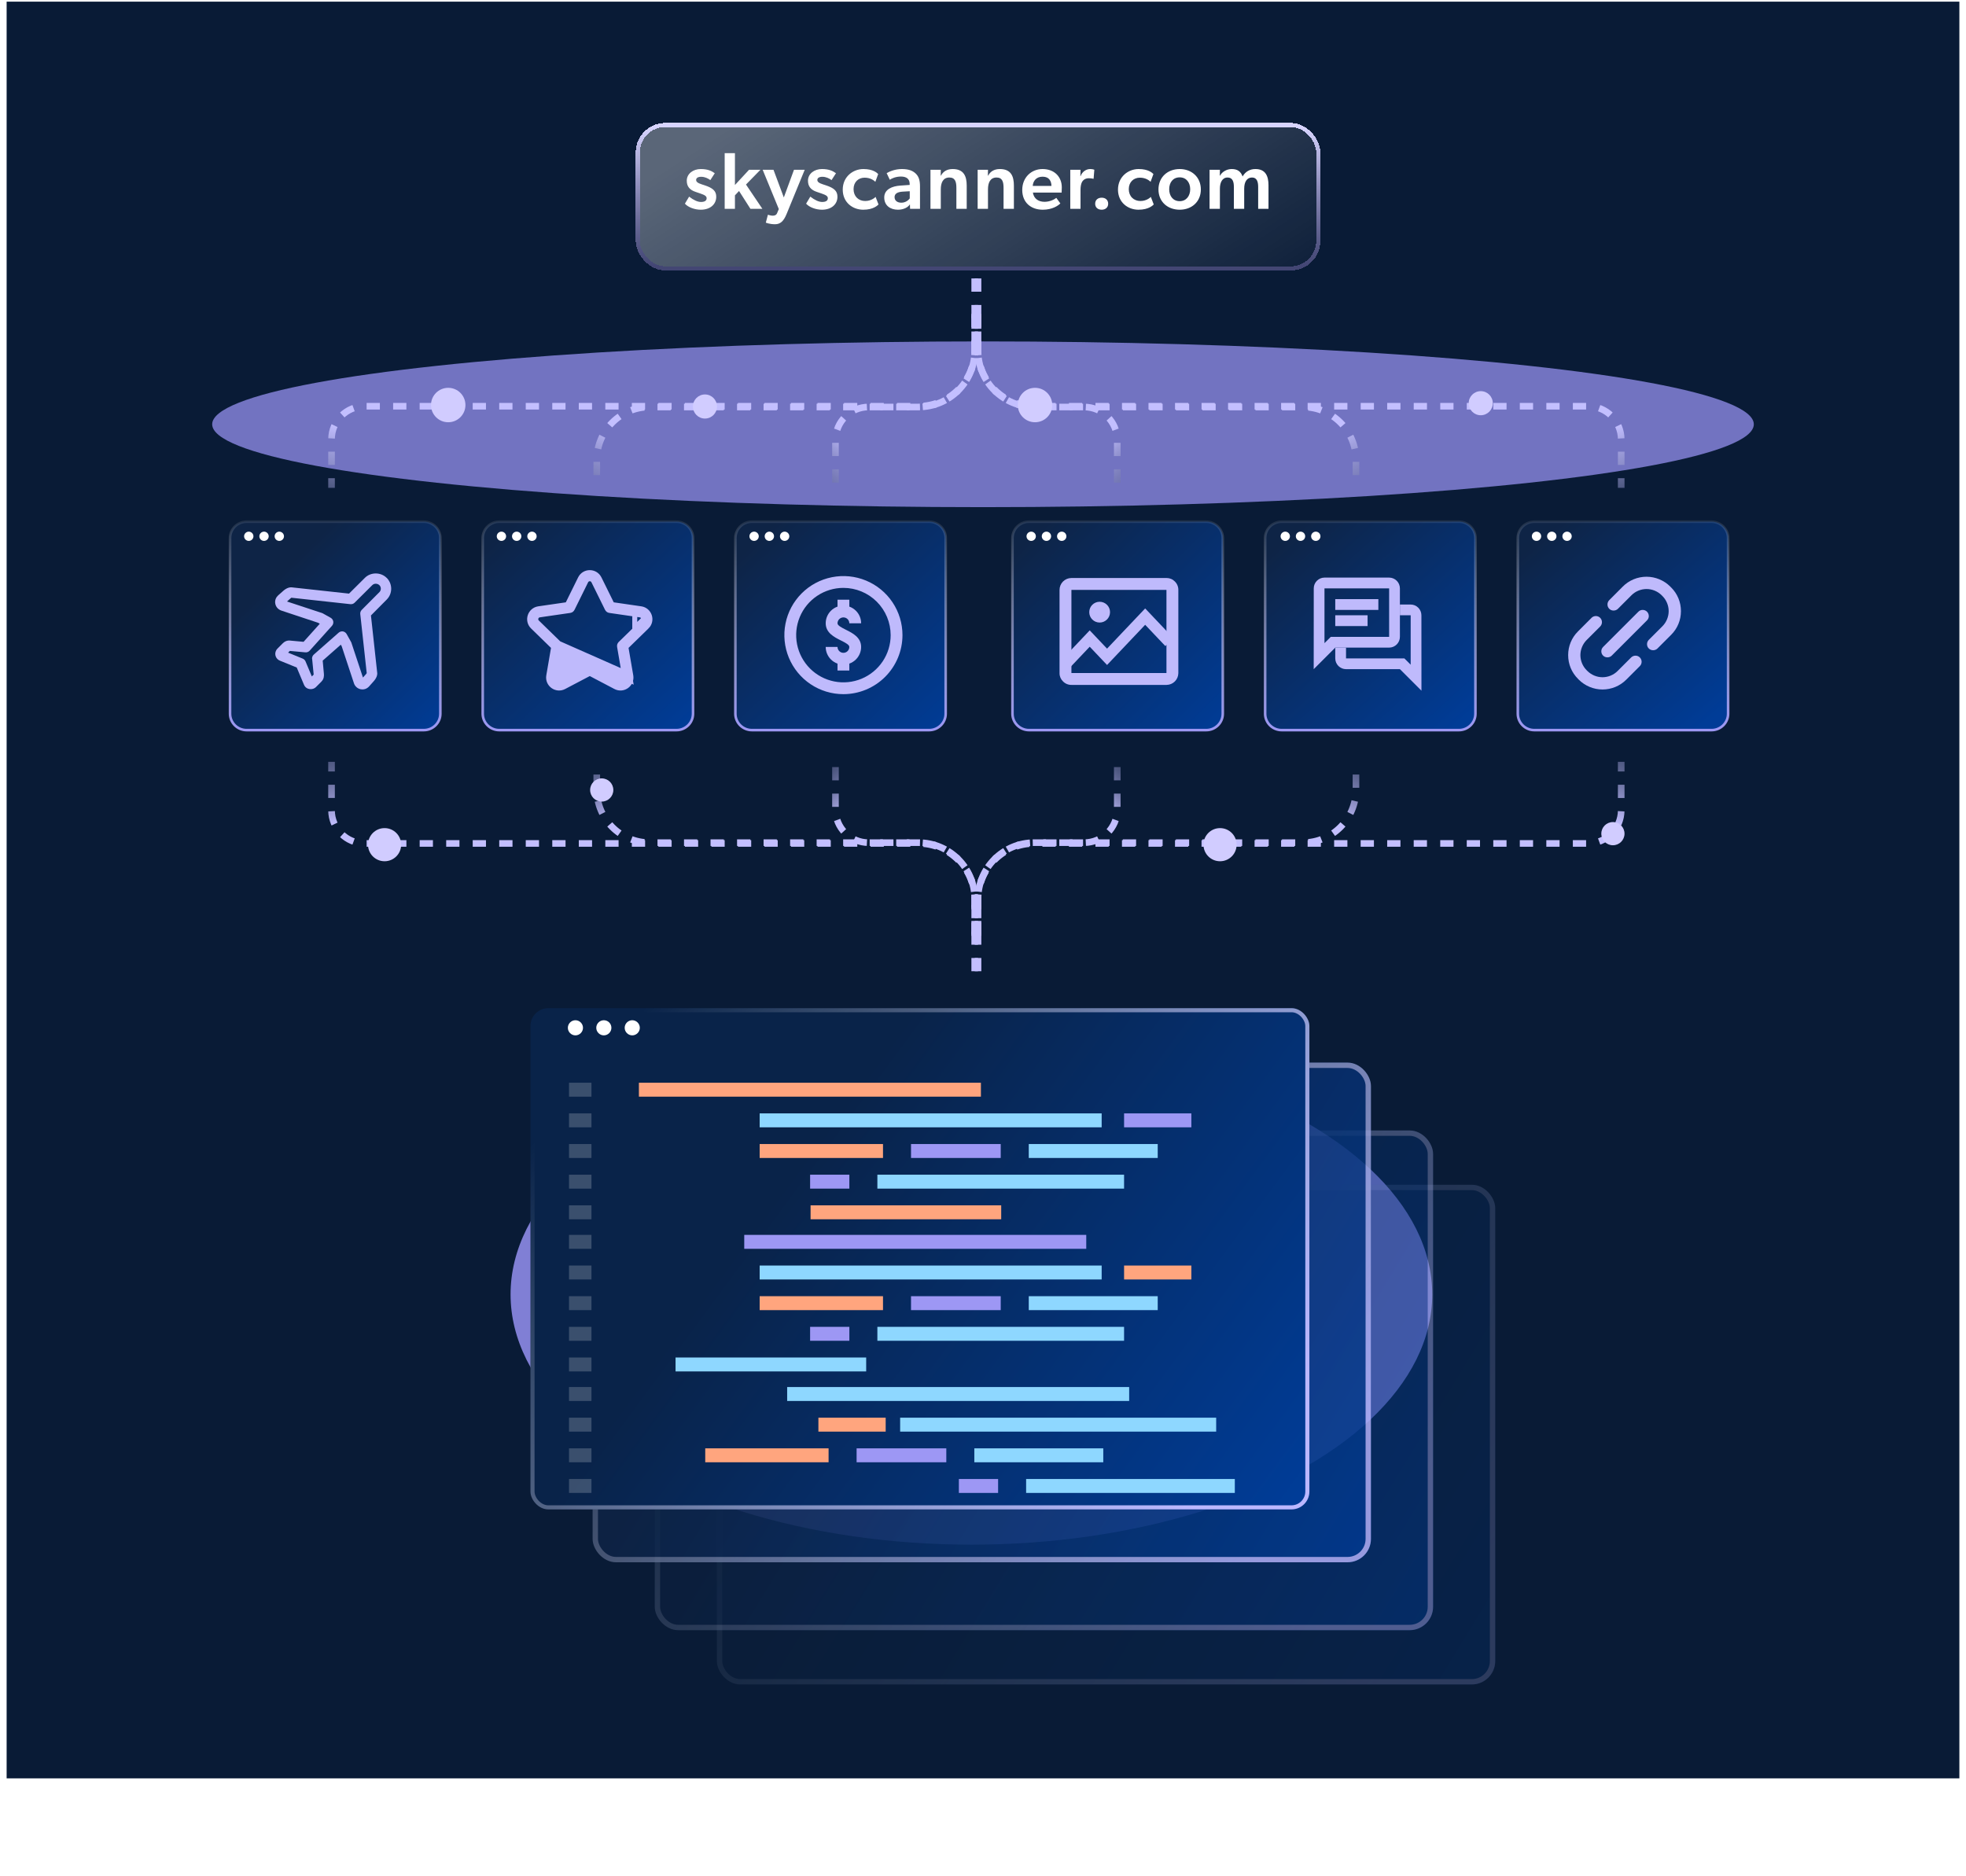 <svg width="593" height="566" viewBox="0 0 593 566" fill="none" xmlns="http://www.w3.org/2000/svg">
<rect x="2" y="0.5" width="589" height="536" fill="#091B36"/>
<g style="mix-blend-mode:screen" opacity="0.7" filter="url(#filter0_f_6804_22531)">
<ellipse cx="296.5" cy="128" rx="232.5" ry="25" fill="#9E98FC"/>
</g>
<path d="M74.381 157.389H127.831C130.591 157.389 132.823 159.606 132.823 162.334V215.319C132.823 218.048 130.591 220.265 127.831 220.265H74.381C71.621 220.265 69.389 218.048 69.389 215.319V162.334C69.389 159.606 71.621 157.389 74.381 157.389Z" fill="url(#paint0_linear_6804_22531)" stroke="url(#paint1_linear_6804_22531)" stroke-width="0.778"/>
<path d="M76.444 161.787C76.444 162.553 75.807 163.185 75.035 163.185C74.262 163.185 73.625 162.553 73.625 161.787C73.625 161.022 74.262 160.39 75.035 160.39C75.807 160.39 76.444 161.022 76.444 161.787Z" fill="white"/>
<path d="M81.046 161.787C81.046 162.553 80.409 163.185 79.636 163.185C78.864 163.185 78.227 162.553 78.227 161.787C78.227 161.022 78.864 160.39 79.636 160.39C80.428 160.39 81.046 161.022 81.046 161.787Z" fill="white"/>
<path d="M85.655 161.787C85.655 162.553 85.018 163.185 84.246 163.185C83.473 163.185 82.836 162.553 82.836 161.787C82.836 161.022 83.473 160.39 84.246 160.39C85.018 160.39 85.655 161.022 85.655 161.787Z" fill="white"/>
<g clip-path="url(#clip0_6804_22531)">
<path d="M116.655 174.355L116.598 174.31C115.768 173.478 114.573 173 113.333 173C112.092 173 110.909 173.478 110.078 174.31L105.277 179.082L88.3 177.226C87.356 177.055 86.377 177.408 85.387 178.296L83.897 179.617C83.589 179.891 83.339 180.244 83.18 180.631L83.123 180.779C82.975 181.235 82.941 181.702 83.043 182.169C83.134 182.636 83.35 183.057 83.669 183.421C83.988 183.774 84.397 184.048 84.909 184.219L95.935 187.875L96.458 188.171L91.566 193.626L87.708 193.273C87.185 193.182 86.673 193.239 86.172 193.456C85.842 193.604 85.569 193.797 85.296 194.071L83.669 195.699C83.453 195.916 83.305 196.155 83.191 196.44C82.736 197.556 83.282 198.843 84.397 199.298L89.506 201.383L91.68 206.554C91.805 206.861 91.964 207.112 92.169 207.305C92.965 208.103 94.478 208.103 95.275 207.305L96.948 205.631C97.175 205.392 97.46 205.05 97.608 204.503L97.63 204.39C97.733 203.957 97.721 203.592 97.699 203.308L97.335 199.298L102.796 194.492L103.069 194.97L106.767 206.155C106.915 206.599 107.188 207.009 107.541 207.317C107.894 207.624 108.326 207.841 108.77 207.932C108.929 207.966 109.111 207.989 109.316 207.989C109.623 207.989 109.919 207.943 110.169 207.852C110.602 207.704 110.989 207.453 111.33 207.077L112.673 205.574C113.537 204.617 113.924 203.615 113.754 202.784L111.888 185.677L116.655 180.87C118.441 179.082 118.441 176.155 116.655 174.344V174.355ZM94.149 198.774L94.615 203.513L94.058 204.071L92.157 199.538C91.998 199.162 91.691 198.854 91.315 198.695L86.9 196.895L87.412 196.371L92.1 196.804C92.59 196.861 93.079 196.656 93.409 196.292L100.145 188.786C100.464 188.421 100.589 187.954 100.52 187.487C100.441 187.009 100.156 186.61 99.735 186.371L97.357 185.039C97.289 185.005 97.221 184.97 97.153 184.948L86.57 181.462L87.515 180.62C87.777 180.392 87.89 180.335 87.879 180.323L105.698 182.271C106.164 182.317 106.631 182.157 106.961 181.827L112.297 176.519C112.855 175.961 113.833 175.961 114.436 176.542C114.994 177.1 115.017 178.011 114.482 178.592L109.111 183.991C108.77 184.333 108.611 184.811 108.667 185.267L110.613 203.068C110.579 203.137 110.488 203.285 110.272 203.524L109.475 204.401L105.982 193.866C105.937 193.752 105.891 193.649 105.857 193.604L104.548 191.269C104.309 190.859 103.9 190.574 103.456 190.494L103.194 190.472C102.819 190.472 102.443 190.62 102.159 190.859L94.661 197.465C94.285 197.795 94.08 198.285 94.126 198.786L94.149 198.774Z" fill="#BFBAFC"/>
</g>
<path d="M150.592 157.389H204.042C206.802 157.389 209.034 159.606 209.034 162.334V215.319C209.034 218.048 206.802 220.265 204.042 220.265H150.592C147.832 220.265 145.6 218.048 145.6 215.319V162.334C145.6 159.606 147.832 157.389 150.592 157.389Z" fill="url(#paint2_linear_6804_22531)" stroke="url(#paint3_linear_6804_22531)" stroke-width="0.778"/>
<path d="M152.655 161.787C152.655 162.553 152.018 163.185 151.245 163.185C150.473 163.185 149.836 162.553 149.836 161.787C149.836 161.022 150.473 160.39 151.245 160.39C152.018 160.39 152.655 161.022 152.655 161.787Z" fill="white"/>
<path d="M157.257 161.787C157.257 162.553 156.619 163.185 155.847 163.185C155.075 163.185 154.438 162.553 154.438 161.787C154.438 161.022 155.075 160.39 155.847 160.39C156.639 160.39 157.257 161.022 157.257 161.787Z" fill="white"/>
<path d="M161.866 161.787C161.866 162.553 161.229 163.185 160.456 163.185C159.684 163.185 159.047 162.553 159.047 161.787C159.047 161.022 159.684 160.39 160.456 160.39C161.229 160.39 161.866 161.022 161.866 161.787Z" fill="white"/>
<path d="M189.179 204.051L189.179 204.051C189.468 205.737 187.703 207.016 186.191 206.222L186.191 206.222L177.977 201.903C177.977 201.903 177.977 201.903 177.977 201.903C177.925 201.876 177.863 201.876 177.811 201.903C177.811 201.903 177.811 201.903 177.811 201.903L169.597 206.222L169.597 206.222C168.084 207.017 166.32 205.736 166.609 204.051L166.609 204.051L168.178 194.904C168.188 194.847 168.168 194.788 168.127 194.747L189.179 204.051ZM189.179 204.051L187.61 194.904C187.61 194.904 187.61 194.904 187.61 194.904C187.6 194.846 187.619 194.788 187.661 194.747C187.661 194.747 187.661 194.747 187.661 194.747L194.307 188.269C194.307 188.269 194.307 188.269 194.307 188.269C195.531 187.076 194.857 185.003 193.166 184.757L193.166 184.756L183.982 183.422L183.982 183.422C183.924 183.414 183.874 183.377 183.848 183.325L179.741 175.003C179.741 175.003 179.741 175.003 179.741 175.003C178.984 173.469 176.803 173.471 176.047 175.003L176.047 175.003L171.94 183.325C171.94 183.325 171.94 183.325 171.94 183.325C171.914 183.377 171.864 183.413 171.806 183.422C171.806 183.422 171.806 183.422 171.806 183.422L162.622 184.756L162.622 184.757C160.932 185.003 160.256 187.075 161.481 188.269C161.481 188.269 161.481 188.269 161.481 188.269L168.126 194.747L189.179 204.051ZM183.777 182.376L184.126 183.083L184.906 183.197L193.217 184.404C195.196 184.692 195.988 187.127 194.556 188.524C194.556 188.524 194.556 188.524 194.555 188.524L188.542 194.386L187.977 194.936L188.11 195.714L189.53 203.991C189.868 205.96 187.793 207.466 186.026 206.537C186.026 206.537 186.026 206.537 186.026 206.537L178.592 202.629L177.894 202.262L177.196 202.629L169.763 206.537C169.763 206.537 169.763 206.537 169.763 206.537C167.992 207.467 165.92 205.962 166.258 203.991C166.258 203.991 166.258 203.991 166.258 203.991L167.678 195.714L167.811 194.936L167.247 194.386L161.233 188.524C161.233 188.524 161.233 188.524 161.233 188.524C159.8 187.128 160.592 184.692 162.571 184.404L162.571 184.404L170.882 183.197L171.662 183.083L172.011 182.376L175.728 174.845L175.728 174.845C176.613 173.052 179.175 173.051 180.06 174.845L180.06 174.845L183.777 182.376ZM177.05 176.33L177.05 176.33L177.05 176.33ZM192.212 186.122C192.212 186.121 192.213 186.121 192.213 186.121L192.213 186.121L192.212 186.122Z" fill="#BFBAFC" stroke="#BFBAFC" stroke-width="3"/>
<path d="M226.803 157.389H280.253C283.013 157.389 285.245 159.606 285.245 162.334V215.319C285.245 218.048 283.013 220.265 280.253 220.265H226.803C224.043 220.265 221.811 218.048 221.811 215.319V162.334C221.811 159.606 224.043 157.389 226.803 157.389Z" fill="url(#paint4_linear_6804_22531)" stroke="url(#paint5_linear_6804_22531)" stroke-width="0.778"/>
<path d="M254.398 209.417C250.875 209.417 247.432 208.372 244.502 206.415C241.573 204.457 239.29 201.675 237.942 198.421C236.594 195.166 236.241 191.584 236.928 188.129C237.616 184.674 239.312 181.5 241.803 179.009C244.294 176.518 247.468 174.821 250.923 174.134C254.379 173.446 257.96 173.799 261.215 175.147C264.47 176.496 267.252 178.779 269.209 181.708C271.166 184.637 272.211 188.081 272.211 191.604C272.206 196.327 270.327 200.854 266.988 204.193C263.648 207.533 259.121 209.411 254.398 209.417ZM254.398 177.354C251.58 177.354 248.825 178.19 246.482 179.756C244.138 181.321 242.312 183.547 241.233 186.151C240.155 188.755 239.872 191.62 240.422 194.384C240.972 197.148 242.329 199.687 244.322 201.68C246.315 203.673 248.854 205.03 251.618 205.58C254.383 206.13 257.248 205.848 259.852 204.769C262.456 203.691 264.681 201.864 266.247 199.521C267.813 197.177 268.648 194.422 268.648 191.604C268.644 187.826 267.141 184.204 264.47 181.533C261.798 178.861 258.176 177.358 254.398 177.354Z" fill="#BFBAFC"/>
<path fill-rule="evenodd" clip-rule="evenodd" d="M256.18 180.917H252.617V183.003C251.873 183.267 251.189 183.694 250.62 184.263C249.618 185.265 249.055 186.624 249.055 188.042C249.055 190.922 251.682 192.237 253.6 193.197L253.602 193.198C255.111 193.952 256.18 194.536 256.18 195.167C256.18 195.639 255.992 196.092 255.658 196.426C255.324 196.76 254.871 196.948 254.398 196.948C253.926 196.948 253.473 196.76 253.139 196.426C252.805 196.092 252.617 195.639 252.617 195.167H249.055C249.056 196.583 249.62 197.941 250.622 198.943C251.19 199.512 251.874 199.939 252.617 200.203V202.292H256.18V200.203C256.923 199.939 257.607 199.512 258.175 198.943C259.177 197.941 259.741 196.583 259.742 195.167C259.742 192.286 257.115 190.971 255.197 190.011L255.195 190.01C253.686 189.256 252.617 188.672 252.617 188.042C252.617 187.569 252.805 187.116 253.139 186.782C253.473 186.448 253.926 186.26 254.398 186.26C254.871 186.26 255.324 186.448 255.658 186.782C255.992 187.116 256.18 187.569 256.18 188.042H259.742C259.742 186.624 259.179 185.265 258.177 184.263C257.608 183.694 256.924 183.267 256.18 183.003V180.917Z" fill="#BFBAFC"/>
<path d="M228.866 161.787C228.866 162.553 228.229 163.185 227.456 163.185C226.684 163.185 226.047 162.553 226.047 161.787C226.047 161.022 226.684 160.39 227.456 160.39C228.229 160.39 228.866 161.022 228.866 161.787Z" fill="white"/>
<path d="M233.468 161.787C233.468 162.553 232.83 163.185 232.058 163.185C231.286 163.185 230.648 162.553 230.648 161.787C230.648 161.022 231.286 160.39 232.058 160.39C232.85 160.39 233.468 161.022 233.468 161.787Z" fill="white"/>
<path d="M238.077 161.787C238.077 162.553 237.44 163.185 236.667 163.185C235.895 163.185 235.258 162.553 235.258 161.787C235.258 161.022 235.895 160.39 236.667 160.39C237.44 160.39 238.077 161.022 238.077 161.787Z" fill="white"/>
<path d="M310.381 157.389H363.831C366.591 157.389 368.823 159.606 368.823 162.334V215.319C368.823 218.048 366.591 220.265 363.831 220.265H310.381C307.621 220.265 305.389 218.048 305.389 215.319V162.334C305.389 159.606 307.621 157.389 310.381 157.389Z" fill="url(#paint6_linear_6804_22531)" stroke="url(#paint7_linear_6804_22531)" stroke-width="0.778"/>
<path d="M312.444 161.787C312.444 162.553 311.807 163.185 311.035 163.185C310.262 163.185 309.625 162.553 309.625 161.787C309.625 161.022 310.262 160.39 311.035 160.39C311.807 160.39 312.444 161.022 312.444 161.787Z" fill="white"/>
<path d="M317.046 161.787C317.046 162.553 316.408 163.185 315.636 163.185C314.864 163.185 314.227 162.553 314.227 161.787C314.227 161.022 314.864 160.39 315.636 160.39C316.428 160.39 317.046 161.022 317.046 161.787Z" fill="white"/>
<path d="M321.655 161.787C321.655 162.553 321.018 163.185 320.246 163.185C319.473 163.185 318.836 162.553 318.836 161.787C318.836 161.022 319.473 160.39 320.246 160.39C321.018 160.39 321.655 161.022 321.655 161.787Z" fill="white"/>
<path d="M351.89 174.375C352.353 174.372 352.812 174.464 353.238 174.645C353.664 174.826 354.049 175.092 354.37 175.427C354.71 175.76 354.979 176.159 355.159 176.6C355.34 177.041 355.428 177.514 355.419 177.991V203.094C355.406 204.026 355.03 204.916 354.371 205.575C353.712 206.235 352.822 206.611 351.89 206.625H323.2C322.723 206.635 322.25 206.546 321.809 206.365C321.368 206.184 320.969 205.915 320.636 205.573C320.301 205.254 320.035 204.869 319.854 204.442C319.673 204.016 319.582 203.557 319.586 203.094V177.993C319.582 177.523 319.67 177.056 319.846 176.62C320.023 176.183 320.283 175.786 320.613 175.45C320.943 175.114 321.335 174.847 321.768 174.663C322.201 174.479 322.667 174.382 323.137 174.378H351.893L351.89 174.375ZM351.836 203.042V177.958H323.169V203.042H351.836Z" fill="#BFBAFC"/>
<path d="M321.375 200.354L328.691 192.636L333.917 198.149L345.413 186.021L352.729 193.738" stroke="#BFBAFC" stroke-width="3.395"/>
<circle cx="331.682" cy="184.677" r="3.135" fill="#BFBAFC"/>
<path d="M386.592 157.389H440.042C442.802 157.389 445.034 159.606 445.034 162.334V215.319C445.034 218.048 442.802 220.265 440.042 220.265H386.592C383.832 220.265 381.6 218.048 381.6 215.319V162.334C381.6 159.606 383.832 157.389 386.592 157.389Z" fill="url(#paint8_linear_6804_22531)" stroke="url(#paint9_linear_6804_22531)" stroke-width="0.778"/>
<path d="M419 174.25H399.5C398.641 174.254 397.818 174.599 397.212 175.208C396.606 175.817 396.266 176.641 396.266 177.5L396.25 201.875L402.75 195.375H419C419.861 195.372 420.686 195.029 421.295 194.42C421.904 193.811 422.247 192.986 422.25 192.125V177.5C422.247 176.639 421.904 175.814 421.295 175.205C420.686 174.596 419.861 174.253 419 174.25ZM419 192.125H401.401L400.442 193.084L399.5 194.026V177.5H419V192.125ZM402.75 180.75H415.75V184H402.75V180.75ZM402.75 185.625H412.5V188.875H402.75V185.625Z" fill="#BFBAFC"/>
<path d="M428.734 185.625C428.734 184.766 428.394 183.942 427.788 183.333C427.182 182.724 426.359 182.379 425.5 182.375H422.25V185.625H425.5V200.525L424.557 199.583L423.599 198.624H406V195.374H402.75V198.624C402.753 199.485 403.096 200.31 403.705 200.919C404.314 201.528 405.139 201.872 406 201.874H422.25L428.75 208.374L428.734 185.625Z" fill="#BFBAFC"/>
<path d="M389.077 161.788C389.077 162.554 388.44 163.185 387.667 163.185C386.895 163.185 386.258 162.554 386.258 161.788C386.258 161.022 386.895 160.391 387.667 160.391C388.44 160.391 389.077 161.022 389.077 161.788Z" fill="white"/>
<path d="M393.679 161.787C393.679 162.553 393.041 163.185 392.269 163.185C391.497 163.185 390.859 162.553 390.859 161.787C390.859 161.022 391.497 160.39 392.269 160.39C393.061 160.39 393.679 161.022 393.679 161.787Z" fill="white"/>
<path d="M398.288 161.787C398.288 162.553 397.651 163.185 396.878 163.185C396.106 163.185 395.469 162.553 395.469 161.787C395.469 161.022 396.106 160.39 396.878 160.39C397.651 160.39 398.288 161.022 398.288 161.787Z" fill="white"/>
<path d="M462.803 157.389H516.253C519.013 157.389 521.245 159.606 521.245 162.334V215.319C521.245 218.048 519.013 220.265 516.253 220.265H462.803C460.043 220.265 457.811 218.048 457.811 215.319V162.334C457.811 159.606 460.043 157.389 462.803 157.389Z" fill="url(#paint10_linear_6804_22531)" stroke="url(#paint11_linear_6804_22531)" stroke-width="0.778"/>
<g clip-path="url(#clip1_6804_22531)">
<path d="M480.05 186.39L475.97 190.48C474.05 192.39 473 194.93 473 197.64C473 200.35 474.05 202.89 475.97 204.8C476.05 204.88 476.12 204.95 476.19 205.03C478.08 206.93 480.69 208.01 483.36 208.01C486.03 208.01 488.62 206.96 490.53 205.04L494.62 200.95C495.34 200.23 495.34 199.06 494.62 198.34C493.9 197.62 492.73 197.63 492 198.34L487.91 202.43C486.72 203.63 485.06 204.31 483.36 204.31C481.66 204.31 480.01 203.62 478.81 202.43L478.57 202.19C477.37 200.99 476.69 199.33 476.69 197.64C476.69 195.95 477.38 194.29 478.57 193.09L482.66 189C483.37 188.28 483.37 187.11 482.66 186.39C481.94 185.67 480.77 185.67 480.04 186.39H480.05Z" fill="#BFBAFC"/>
<path d="M497.32 185.84C497.32 185.35 497.13 184.88 496.78 184.54C496.43 184.19 495.97 184 495.48 184C494.99 184 494.52 184.19 494.18 184.54L483.54 195.18C483.19 195.53 483 195.99 483 196.49C483 196.99 483.19 197.45 483.54 197.79C484.23 198.49 485.45 198.49 486.15 197.79L496.79 187.14C497.14 186.79 497.33 186.33 497.33 185.83L497.32 185.84Z" fill="#BFBAFC"/>
<path d="M504.029 177.2C503.949 177.12 503.879 177.05 503.809 176.97C501.919 175.07 499.309 173.99 496.639 173.99C493.969 173.99 491.379 175.04 489.479 176.96L485.399 181.05C485.049 181.4 484.859 181.86 484.859 182.36C484.859 182.86 485.049 183.32 485.399 183.67C486.089 184.37 487.309 184.37 488.009 183.67L492.099 179.58C493.289 178.38 494.949 177.7 496.649 177.7C498.349 177.7 499.999 178.39 501.199 179.58L501.439 179.82C502.639 181.02 503.319 182.68 503.319 184.37C503.319 186.06 502.629 187.72 501.439 188.92L497.329 193.03C496.979 193.38 496.789 193.84 496.789 194.34C496.789 194.84 496.979 195.3 497.329 195.64C498.029 196.34 499.239 196.34 499.939 195.64L504.049 191.53C505.969 189.62 507.019 187.08 507.019 184.37C507.019 181.66 505.969 179.12 504.049 177.21L504.029 177.2Z" fill="#BFBAFC"/>
</g>
<path d="M464.866 161.787C464.866 162.553 464.229 163.185 463.456 163.185C462.684 163.185 462.047 162.553 462.047 161.787C462.047 161.022 462.684 160.39 463.456 160.39C464.229 160.39 464.866 161.022 464.866 161.787Z" fill="white"/>
<path d="M469.468 161.787C469.468 162.553 468.83 163.185 468.058 163.185C467.286 163.185 466.648 162.553 466.648 161.787C466.648 161.022 467.286 160.39 468.058 160.39C468.85 160.39 469.468 161.022 469.468 161.787Z" fill="white"/>
<path d="M474.077 161.787C474.077 162.553 473.44 163.185 472.667 163.185C471.895 163.185 471.258 162.553 471.258 161.787C471.258 161.022 471.895 160.39 472.667 160.39C473.44 160.39 474.077 161.022 474.077 161.787Z" fill="white"/>
<g style="mix-blend-mode:screen" opacity="0.8" filter="url(#filter1_f_6804_22531)">
<ellipse cx="293" cy="390.5" rx="139" ry="75.5" fill="#9E98FC"/>
</g>
<path d="M295 282.326L295 271.448C295 262.059 302.611 254.448 312 254.448L479 254.448C484.523 254.448 489 249.971 489 244.448L489 229.826" stroke="url(#paint12_linear_6804_22531)" stroke-width="2" stroke-dasharray="4 4"/>
<path d="M295 281.826L295 271.214C295 261.825 302.611 254.214 312 254.214L393 254.214C401.837 254.214 409 247.05 409 238.214L409 229.826" stroke="url(#paint13_linear_6804_22531)" stroke-width="2" stroke-dasharray="4 4"/>
<path d="M295 293L295 271.214C295 261.825 302.611 254.214 312 254.214L327 254.214C332.523 254.214 337 249.737 337 244.214L337 229.826" stroke="url(#paint14_linear_6804_22531)" stroke-width="2" stroke-dasharray="4 4"/>
<path d="M294 94.674L294 105.552C294 114.941 286.389 122.552 277 122.552L110 122.552C104.477 122.552 100 127.029 100 132.552L100 147.174" stroke="url(#paint15_linear_6804_22531)" stroke-width="2" stroke-dasharray="4 4"/>
<path d="M294 95.174L294 105.786C294 115.175 286.389 122.786 277 122.786L196 122.786C187.163 122.786 180 129.95 180 138.786L180 147.174" stroke="url(#paint16_linear_6804_22531)" stroke-width="2" stroke-dasharray="4 4"/>
<path d="M294 84L294 105.786C294 115.175 286.389 122.786 277 122.786L262 122.786C256.477 122.786 252 127.263 252 132.786L252 147.174" stroke="url(#paint17_linear_6804_22531)" stroke-width="2" stroke-dasharray="4 4"/>
<path d="M294 282.326L294 271.448C294 262.059 286.389 254.448 277 254.448L110 254.448C104.477 254.448 100 249.971 100 244.448L100 229.826" stroke="url(#paint18_linear_6804_22531)" stroke-width="2" stroke-dasharray="4 4"/>
<path d="M294 281.826L294 271.214C294 261.825 286.389 254.214 277 254.214L196 254.214C187.163 254.214 180 247.05 180 238.214L180 229.826" stroke="url(#paint19_linear_6804_22531)" stroke-width="2" stroke-dasharray="4 4"/>
<path d="M294 293L294 271.214C294 261.825 286.389 254.214 277 254.214L262 254.214C256.477 254.214 252 249.737 252 244.214L252 229.826" stroke="url(#paint20_linear_6804_22531)" stroke-width="2" stroke-dasharray="4 4"/>
<path d="M295 94.674L295 105.552C295 114.941 302.611 122.552 312 122.552L479 122.552C484.523 122.552 489 127.029 489 132.552L489 147.174" stroke="url(#paint21_linear_6804_22531)" stroke-width="2" stroke-dasharray="4 4"/>
<path d="M295 95.174L295 105.786C295 115.175 302.611 122.786 312 122.786L393 122.786C401.837 122.786 409 129.95 409 138.786L409 147.174" stroke="url(#paint22_linear_6804_22531)" stroke-width="2" stroke-dasharray="4 4"/>
<path d="M295 84L295 105.786C295 115.175 302.611 122.786 312 122.786L327 122.786C332.523 122.786 337 127.263 337 132.786L337 147.174" stroke="url(#paint23_linear_6804_22531)" stroke-width="2" stroke-dasharray="4 4"/>
<g filter="url(#filter2_dd_6804_22531)">
<ellipse cx="5" cy="5" rx="5" ry="5" transform="matrix(1 8.74228e-08 8.74228e-08 -1 363 259.826)" fill="#D1CCFF"/>
</g>
<g filter="url(#filter3_dd_6804_22531)">
<ellipse cx="3.5" cy="3.5" rx="3.5" ry="3.5" transform="matrix(1 8.74228e-08 8.74228e-08 -1 178 241.826)" fill="#D1CCFF"/>
</g>
<g filter="url(#filter4_dd_6804_22531)">
<ellipse cx="5" cy="5" rx="5" ry="5" transform="matrix(1 8.74228e-08 8.74228e-08 -1 111 259.826)" fill="#D1CCFF"/>
</g>
<g filter="url(#filter5_dd_6804_22531)">
<ellipse cx="3.5" cy="3.5" rx="3.5" ry="3.5" transform="matrix(1 8.74228e-08 8.74228e-08 -1 483 255)" fill="#D1CCFF"/>
</g>
<g filter="url(#filter6_bd_6804_22531)">
<rect x="193" y="35" width="204" height="42" rx="7.636" fill="url(#paint24_linear_6804_22531)" shape-rendering="crispEdges"/>
<rect x="192.375" y="34.375" width="205.251" height="43.251" rx="8.262" stroke="url(#paint25_linear_6804_22531)" stroke-width="1.251" shape-rendering="crispEdges"/>
</g>
<path d="M214.259 54.332C213.577 53.82 212.579 53.333 211.507 53.333C210.485 53.333 209.973 53.723 209.973 54.283C209.973 54.794 210.363 55.208 211.678 55.622L212.506 55.89C215.111 56.742 216.036 57.667 216.036 59.372C216.036 61.612 214.259 63.268 211.361 63.268C209.559 63.268 207.538 62.537 206.589 61.442L207.855 59.323C209.243 60.395 210.436 60.93 211.434 60.93C212.603 60.93 213.139 60.492 213.139 59.81C213.139 59.202 212.676 58.861 211.166 58.349L209.803 57.887C208.05 57.302 207.149 56.255 207.149 54.526C207.149 52.384 209.097 50.996 211.361 50.996C213.455 50.996 214.624 51.556 215.598 52.262L214.259 54.332ZM222.918 57.619L221.677 58.934V63H218.584V46.199H221.677V55.817L225.938 51.215H229.371L225.013 55.671L229.955 63H226.352L222.918 57.619ZM230.042 51.215H233.305L236.422 59.567L239.49 51.215H242.728L237.249 64.583C236.397 66.652 235.423 67.651 233.767 67.651C232.087 67.651 230.992 67.164 230.992 67.164L231.625 64.778C231.625 64.778 232.453 65.07 233.037 65.07C233.646 65.07 234.157 64.899 234.401 64.29L234.912 63.073L230.042 51.215ZM250.817 54.332C250.136 53.82 249.137 53.333 248.066 53.333C247.043 53.333 246.532 53.723 246.532 54.283C246.532 54.794 246.921 55.208 248.236 55.622L249.064 55.89C251.67 56.742 252.595 57.667 252.595 59.372C252.595 61.612 250.817 63.268 247.92 63.268C246.118 63.268 244.097 62.537 243.147 61.442L244.413 59.323C245.801 60.395 246.994 60.93 247.993 60.93C249.162 60.93 249.697 60.492 249.697 59.81C249.697 59.202 249.235 58.861 247.725 58.349L246.361 57.887C244.608 57.302 243.707 56.255 243.707 54.526C243.707 52.384 245.655 50.996 247.92 50.996C250.014 50.996 251.183 51.556 252.157 52.262L250.817 54.332ZM264.103 59.396L264.98 61.685C264.736 61.904 263.519 63.268 260.378 63.268C257.164 63.268 254.193 61.052 254.193 57.205C254.193 53.333 257.261 50.996 260.427 50.996C263.397 50.996 264.566 52.189 264.883 52.505L264.03 54.843C263.665 54.502 262.618 53.601 260.792 53.601C258.941 53.601 257.456 54.892 257.456 57.059C257.456 59.226 258.941 60.638 260.962 60.638C262.983 60.638 264.103 59.396 264.103 59.396ZM274.454 61.636C273.967 62.489 272.603 63.268 270.85 63.268C268.561 63.268 266.711 62.026 266.711 59.567C266.711 57.107 269.121 56.158 271.556 55.987L274.381 55.792V55.476C274.381 53.966 273.382 53.26 271.751 53.26C270.192 53.26 268.902 53.845 268.391 54.234L267.441 52.237C268.342 51.702 269.998 50.996 272.043 50.996C274.137 50.996 275.33 51.531 276.207 52.359C277.059 53.187 277.497 54.258 277.497 56.255V63H274.502L274.454 61.636ZM272.287 57.813C270.631 57.911 269.827 58.471 269.827 59.469C269.827 60.468 270.582 61.149 271.873 61.149C273.09 61.149 273.991 60.443 274.405 59.859V57.692L272.287 57.813ZM288.47 56.694C288.47 54.94 288.153 53.552 286.351 53.552C284.428 53.552 283.77 55.16 283.77 57.132V63H280.654V51.215H283.77L283.746 52.992H283.819C284.452 51.751 285.645 50.996 287.35 50.996C290.734 50.996 291.587 53.187 291.587 56.012V63H288.47V56.694ZM302.701 56.694C302.701 54.94 302.384 53.552 300.583 53.552C298.659 53.552 298.002 55.16 298.002 57.132V63H294.885V51.215H298.002L297.977 52.992H298.05C298.683 51.751 299.876 50.996 301.581 50.996C304.966 50.996 305.818 53.187 305.818 56.012V63H302.701V56.694ZM311.551 58.106C311.843 59.981 313.28 60.882 315.057 60.882C316.64 60.882 318.052 60.175 318.612 59.688L319.83 61.369C319.172 62.05 317.395 63.268 314.522 63.268C310.967 63.268 308.337 61.101 308.337 57.302C308.337 53.528 311.088 50.996 314.449 50.996C318.077 50.996 320.268 53.382 320.268 56.523C320.268 57.132 320.219 58.106 320.219 58.106H311.551ZM314.424 53.309C312.574 53.309 311.6 54.599 311.502 56.085H317.151C317.103 54.794 316.616 53.309 314.424 53.309ZM322.824 51.215H325.916L325.868 53.114H325.941C326.403 51.848 327.572 50.996 328.838 50.996C329.642 50.996 330.08 51.215 330.08 51.215L329.861 53.918H329.715C329.374 53.82 328.838 53.772 328.424 53.772C327.499 53.772 326.793 54.161 326.355 54.916C326.062 55.5 325.916 56.304 325.916 57.205V63H322.824V51.215ZM332.308 63.268C331.139 63.268 330.335 62.586 330.335 61.466C330.335 60.322 331.139 59.64 332.308 59.64C333.428 59.64 334.256 60.322 334.256 61.466C334.256 62.586 333.428 63.268 332.308 63.268ZM347.124 59.396L348 61.685C347.757 61.904 346.539 63.268 343.398 63.268C340.184 63.268 337.214 61.052 337.214 57.205C337.214 53.333 340.282 50.996 343.447 50.996C346.418 50.996 347.587 52.189 347.903 52.505L347.051 54.843C346.686 54.502 345.639 53.601 343.812 53.601C341.962 53.601 340.476 54.892 340.476 57.059C340.476 59.226 341.962 60.638 343.983 60.638C346.004 60.638 347.124 59.396 347.124 59.396ZM355.83 63.268C352.202 63.268 349.426 60.882 349.426 57.156C349.426 53.431 352.202 50.996 355.83 50.996C359.434 50.996 362.209 53.431 362.209 57.156C362.209 60.882 359.434 63.268 355.83 63.268ZM358.995 57.083C358.995 55.062 357.826 53.504 355.83 53.504C353.784 53.504 352.664 55.062 352.664 57.083C352.664 59.104 353.784 60.687 355.83 60.687C357.826 60.687 358.995 59.104 358.995 57.083ZM379.498 56.401C379.498 54.965 379.181 53.552 377.647 53.552C376.089 53.552 375.285 54.892 375.285 56.913V63H372.169V56.377C372.169 54.77 371.755 53.552 370.269 53.552C368.662 53.552 367.956 55.062 367.956 56.913V63H364.839V51.215H367.956L367.932 52.992H368.005C368.54 51.897 369.977 50.996 371.511 50.996C373.216 50.996 374.238 51.678 374.798 53.236C375.626 51.799 376.965 50.996 378.67 50.996C381.762 50.996 382.614 53.187 382.614 55.89V63H379.498V56.401Z" fill="white"/>
<g filter="url(#filter7_dd_6804_22531)">
<ellipse cx="5.194" cy="5.194" rx="5.194" ry="5.194" transform="matrix(1 8.74228e-08 8.74228e-08 -1 307 127.387)" fill="#D1CCFF"/>
</g>
<g filter="url(#filter8_dd_6804_22531)">
<ellipse cx="3.635" cy="3.635" rx="3.635" ry="3.635" transform="matrix(1 8.74228e-08 8.74228e-08 -1 209 126.271)" fill="#D1CCFF"/>
</g>
<g filter="url(#filter9_dd_6804_22531)">
<ellipse cx="5.194" cy="5.194" rx="5.194" ry="5.194" transform="matrix(1 8.74228e-08 8.74228e-08 -1 130 127.387)" fill="#D1CCFF"/>
</g>
<g filter="url(#filter10_dd_6804_22531)">
<ellipse cx="3.635" cy="3.635" rx="3.635" ry="3.635" transform="matrix(1 8.74228e-08 8.74228e-08 -1 443 125.271)" fill="#D1CCFF"/>
</g>
<g opacity="0.2">
<g filter="url(#filter11_bd_6804_22531)">
<rect x="216.234" y="351.349" width="234.763" height="150.742" rx="7.051" fill="url(#paint26_linear_6804_22531)"/>
<rect x="217.041" y="352.155" width="233.149" height="149.129" rx="6.244" stroke="url(#paint27_linear_6804_22531)" stroke-width="1.614"/>
</g>
</g>
<g opacity="0.4">
<g filter="url(#filter12_bd_6804_22531)">
<rect x="197.492" y="334.97" width="234.763" height="150.742" rx="7.051" fill="url(#paint28_linear_6804_22531)"/>
<rect x="198.299" y="335.777" width="233.149" height="149.129" rx="6.244" stroke="url(#paint29_linear_6804_22531)" stroke-width="1.614"/>
</g>
</g>
<g opacity="0.8">
<g filter="url(#filter13_bd_6804_22531)">
<rect x="178.75" y="314.497" width="234.763" height="150.742" rx="7.051" fill="url(#paint30_linear_6804_22531)"/>
<rect x="179.557" y="315.303" width="233.149" height="149.129" rx="6.244" stroke="url(#paint31_linear_6804_22531)" stroke-width="1.614"/>
</g>
</g>
<g filter="url(#filter14_bd_6804_22531)">
<rect x="160" y="299.5" width="234.947" height="151.216" rx="5.393" fill="url(#paint32_linear_6804_22531)"/>
<rect x="160.617" y="300.117" width="233.713" height="149.982" rx="4.776" stroke="url(#paint33_linear_6804_22531)" stroke-width="1.234"/>
</g>
<path d="M175.845 310.071C175.845 311.321 174.814 312.353 173.563 312.353C172.313 312.353 171.281 311.321 171.281 310.071C171.281 308.82 172.313 307.788 173.563 307.788C174.814 307.788 175.845 308.82 175.845 310.071Z" fill="white"/>
<path d="M184.416 310.071C184.416 311.321 183.384 312.353 182.134 312.353C180.883 312.353 179.852 311.321 179.852 310.071C179.852 308.82 180.883 307.788 182.134 307.788C183.415 307.788 184.416 308.82 184.416 310.071Z" fill="white"/>
<path d="M192.986 310.071C192.986 311.321 191.954 312.353 190.704 312.353C189.453 312.353 188.422 311.321 188.422 310.071C188.422 308.82 189.453 307.788 190.704 307.788C191.954 307.788 192.986 308.82 192.986 310.071Z" fill="white"/>
<path d="M295.87 326.642H192.711V330.845H295.87V326.642Z" fill="#FFA57E"/>
<path d="M340.589 418.446H237.43V422.65H340.589V418.446Z" fill="#8ED7FF"/>
<path d="M178.397 326.642H171.633V330.845H178.397V326.642Z" fill="white" fill-opacity="0.2"/>
<path d="M178.397 418.446H171.633V422.65H178.397V418.446Z" fill="white" fill-opacity="0.2"/>
<path d="M332.292 335.891H229.133V340.094H332.292V335.891Z" fill="#8ED7FF"/>
<path d="M366.833 427.694H271.508V431.898H366.833V427.694Z" fill="#8ED7FF"/>
<path d="M359.348 335.891H339.055V340.094H359.348V335.891Z" fill="#9D97F4"/>
<path d="M267.145 427.694H246.852V431.898H267.145V427.694Z" fill="#FFA57E"/>
<path d="M266.338 345.137H229.133V349.34H266.338V345.137Z" fill="#FFA57E"/>
<path d="M249.924 436.942H212.719V441.146H249.924V436.942Z" fill="#FFA57E"/>
<path d="M301.847 345.137H274.789V349.34H301.847V345.137Z" fill="#9D97F4"/>
<path d="M285.433 436.942H258.375V441.146H285.433V436.942Z" fill="#9D97F4"/>
<path d="M349.201 345.137H310.305V349.34H349.201V345.137Z" fill="#8ED7FF"/>
<path d="M332.779 436.942H293.883V441.146H332.779V436.942Z" fill="#8ED7FF"/>
<path d="M339.051 354.385H264.641V358.588H339.051V354.385Z" fill="#8ED7FF"/>
<path d="M372.454 446.189H309.508V450.393H372.454V446.189Z" fill="#8ED7FF"/>
<path d="M256.19 354.385H244.352V358.588H256.19V354.385Z" fill="#9D97F4"/>
<path d="M301.057 446.189H289.219V450.393H301.057V446.189Z" fill="#9D97F4"/>
<path d="M301.991 363.633H244.492V367.836H301.991V363.633Z" fill="#FFA57E"/>
<path d="M178.397 335.891H171.633V340.094H178.397V335.891Z" fill="white" fill-opacity="0.2"/>
<path d="M178.397 427.694H171.633V431.898H178.397V427.694Z" fill="white" fill-opacity="0.2"/>
<path d="M178.397 345.137H171.633V349.34H178.397V345.137Z" fill="white" fill-opacity="0.2"/>
<path d="M178.397 436.942H171.633V441.146H178.397V436.942Z" fill="white" fill-opacity="0.2"/>
<path d="M178.397 354.386H171.633V358.59H178.397V354.386Z" fill="white" fill-opacity="0.2"/>
<path d="M178.397 446.189H171.633V450.393H178.397V446.189Z" fill="white" fill-opacity="0.2"/>
<path d="M178.397 363.632H171.633V367.835H178.397V363.632Z" fill="white" fill-opacity="0.2"/>
<path d="M327.644 372.544H224.484V376.748H327.644V372.544Z" fill="#9D97F4"/>
<path d="M178.397 372.544H171.633V376.748H178.397V372.544Z" fill="white" fill-opacity="0.2"/>
<path d="M332.292 381.792H229.133V385.996H332.292V381.792Z" fill="#8ED7FF"/>
<path d="M359.348 381.792H339.055V385.996H359.348V381.792Z" fill="#FFA57E"/>
<path d="M266.338 391.04H229.133V395.244H266.338V391.04Z" fill="#FFA57E"/>
<path d="M301.847 391.04H274.789V395.244H301.847V391.04Z" fill="#9D97F4"/>
<path d="M349.201 391.04H310.305V395.244H349.201V391.04Z" fill="#8ED7FF"/>
<path d="M339.051 400.287H264.641V404.49H339.051V400.287Z" fill="#8ED7FF"/>
<path d="M256.19 400.287H244.352V404.49H256.19V400.287Z" fill="#9D97F4"/>
<path d="M261.264 409.534H203.766V413.738H261.264V409.534Z" fill="#8ED7FF"/>
<path d="M178.397 381.792H171.633V385.996H178.397V381.792Z" fill="white" fill-opacity="0.2"/>
<path d="M178.397 391.04H171.633V395.244H178.397V391.04Z" fill="white" fill-opacity="0.2"/>
<path d="M178.397 400.288H171.633V404.491H178.397V400.288Z" fill="white" fill-opacity="0.2"/>
<path d="M178.397 409.536H171.633V413.739H178.397V409.536Z" fill="white" fill-opacity="0.2"/>
<defs>
<filter id="filter0_f_6804_22531" x="0" y="39" width="593" height="178" filterUnits="userSpaceOnUse" color-interpolation-filters="sRGB">
<feFlood flood-opacity="0" result="BackgroundImageFix"/>
<feBlend mode="normal" in="SourceGraphic" in2="BackgroundImageFix" result="shape"/>
<feGaussianBlur stdDeviation="32" result="effect1_foregroundBlur_6804_22531"/>
</filter>
<filter id="filter1_f_6804_22531" x="54" y="215" width="478" height="351" filterUnits="userSpaceOnUse" color-interpolation-filters="sRGB">
<feFlood flood-opacity="0" result="BackgroundImageFix"/>
<feBlend mode="normal" in="SourceGraphic" in2="BackgroundImageFix" result="shape"/>
<feGaussianBlur stdDeviation="50" result="effect1_foregroundBlur_6804_22531"/>
</filter>
<filter id="filter2_dd_6804_22531" x="347.479" y="234.305" width="41.042" height="41.042" filterUnits="userSpaceOnUse" color-interpolation-filters="sRGB">
<feFlood flood-opacity="0" result="BackgroundImageFix"/>
<feColorMatrix in="SourceAlpha" type="matrix" values="0 0 0 0 0 0 0 0 0 0 0 0 0 0 0 0 0 0 127 0" result="hardAlpha"/>
<feOffset/>
<feGaussianBlur stdDeviation="3.104"/>
<feColorMatrix type="matrix" values="0 0 0 0 0.855 0 0 0 0 0.847 0 0 0 0 1 0 0 0 1 0"/>
<feBlend mode="normal" in2="BackgroundImageFix" result="effect1_dropShadow_6804_22531"/>
<feColorMatrix in="SourceAlpha" type="matrix" values="0 0 0 0 0 0 0 0 0 0 0 0 0 0 0 0 0 0 127 0" result="hardAlpha"/>
<feOffset/>
<feGaussianBlur stdDeviation="7.76"/>
<feColorMatrix type="matrix" values="0 0 0 0 0.855 0 0 0 0 0.847 0 0 0 0 1 0 0 0 1 0"/>
<feBlend mode="normal" in2="effect1_dropShadow_6804_22531" result="effect2_dropShadow_6804_22531"/>
<feBlend mode="normal" in="SourceGraphic" in2="effect2_dropShadow_6804_22531" result="shape"/>
</filter>
<filter id="filter3_dd_6804_22531" x="162.479" y="219.305" width="38.042" height="38.042" filterUnits="userSpaceOnUse" color-interpolation-filters="sRGB">
<feFlood flood-opacity="0" result="BackgroundImageFix"/>
<feColorMatrix in="SourceAlpha" type="matrix" values="0 0 0 0 0 0 0 0 0 0 0 0 0 0 0 0 0 0 127 0" result="hardAlpha"/>
<feOffset/>
<feGaussianBlur stdDeviation="3.104"/>
<feColorMatrix type="matrix" values="0 0 0 0 0.855 0 0 0 0 0.847 0 0 0 0 1 0 0 0 1 0"/>
<feBlend mode="normal" in2="BackgroundImageFix" result="effect1_dropShadow_6804_22531"/>
<feColorMatrix in="SourceAlpha" type="matrix" values="0 0 0 0 0 0 0 0 0 0 0 0 0 0 0 0 0 0 127 0" result="hardAlpha"/>
<feOffset/>
<feGaussianBlur stdDeviation="7.76"/>
<feColorMatrix type="matrix" values="0 0 0 0 0.855 0 0 0 0 0.847 0 0 0 0 1 0 0 0 1 0"/>
<feBlend mode="normal" in2="effect1_dropShadow_6804_22531" result="effect2_dropShadow_6804_22531"/>
<feBlend mode="normal" in="SourceGraphic" in2="effect2_dropShadow_6804_22531" result="shape"/>
</filter>
<filter id="filter4_dd_6804_22531" x="95.479" y="234.305" width="41.042" height="41.042" filterUnits="userSpaceOnUse" color-interpolation-filters="sRGB">
<feFlood flood-opacity="0" result="BackgroundImageFix"/>
<feColorMatrix in="SourceAlpha" type="matrix" values="0 0 0 0 0 0 0 0 0 0 0 0 0 0 0 0 0 0 127 0" result="hardAlpha"/>
<feOffset/>
<feGaussianBlur stdDeviation="3.104"/>
<feColorMatrix type="matrix" values="0 0 0 0 0.855 0 0 0 0 0.847 0 0 0 0 1 0 0 0 1 0"/>
<feBlend mode="normal" in2="BackgroundImageFix" result="effect1_dropShadow_6804_22531"/>
<feColorMatrix in="SourceAlpha" type="matrix" values="0 0 0 0 0 0 0 0 0 0 0 0 0 0 0 0 0 0 127 0" result="hardAlpha"/>
<feOffset/>
<feGaussianBlur stdDeviation="7.76"/>
<feColorMatrix type="matrix" values="0 0 0 0 0.855 0 0 0 0 0.847 0 0 0 0 1 0 0 0 1 0"/>
<feBlend mode="normal" in2="effect1_dropShadow_6804_22531" result="effect2_dropShadow_6804_22531"/>
<feBlend mode="normal" in="SourceGraphic" in2="effect2_dropShadow_6804_22531" result="shape"/>
</filter>
<filter id="filter5_dd_6804_22531" x="467.479" y="232.479" width="38.042" height="38.042" filterUnits="userSpaceOnUse" color-interpolation-filters="sRGB">
<feFlood flood-opacity="0" result="BackgroundImageFix"/>
<feColorMatrix in="SourceAlpha" type="matrix" values="0 0 0 0 0 0 0 0 0 0 0 0 0 0 0 0 0 0 127 0" result="hardAlpha"/>
<feOffset/>
<feGaussianBlur stdDeviation="3.104"/>
<feColorMatrix type="matrix" values="0 0 0 0 0.855 0 0 0 0 0.847 0 0 0 0 1 0 0 0 1 0"/>
<feBlend mode="normal" in2="BackgroundImageFix" result="effect1_dropShadow_6804_22531"/>
<feColorMatrix in="SourceAlpha" type="matrix" values="0 0 0 0 0 0 0 0 0 0 0 0 0 0 0 0 0 0 127 0" result="hardAlpha"/>
<feOffset/>
<feGaussianBlur stdDeviation="7.76"/>
<feColorMatrix type="matrix" values="0 0 0 0 0.855 0 0 0 0 0.847 0 0 0 0 1 0 0 0 1 0"/>
<feBlend mode="normal" in2="effect1_dropShadow_6804_22531" result="effect2_dropShadow_6804_22531"/>
<feBlend mode="normal" in="SourceGraphic" in2="effect2_dropShadow_6804_22531" result="shape"/>
</filter>
<filter id="filter6_bd_6804_22531" x="188.415" y="30.415" width="213.17" height="54.505" filterUnits="userSpaceOnUse" color-interpolation-filters="sRGB">
<feFlood flood-opacity="0" result="BackgroundImageFix"/>
<feGaussianBlur in="BackgroundImageFix" stdDeviation="1.667"/>
<feComposite in2="SourceAlpha" operator="in" result="effect1_backgroundBlur_6804_22531"/>
<feColorMatrix in="SourceAlpha" type="matrix" values="0 0 0 0 0 0 0 0 0 0 0 0 0 0 0 0 0 0 127 0" result="hardAlpha"/>
<feOffset dy="3.335"/>
<feGaussianBlur stdDeviation="1.667"/>
<feComposite in2="hardAlpha" operator="out"/>
<feColorMatrix type="matrix" values="0 0 0 0 0 0 0 0 0 0 0 0 0 0 0 0 0 0 0.25 0"/>
<feBlend mode="normal" in2="effect1_backgroundBlur_6804_22531" result="effect2_dropShadow_6804_22531"/>
<feBlend mode="normal" in="SourceGraphic" in2="effect2_dropShadow_6804_22531" result="shape"/>
</filter>
<filter id="filter7_dd_6804_22531" x="290.878" y="100.878" width="42.634" height="42.631" filterUnits="userSpaceOnUse" color-interpolation-filters="sRGB">
<feFlood flood-opacity="0" result="BackgroundImageFix"/>
<feColorMatrix in="SourceAlpha" type="matrix" values="0 0 0 0 0 0 0 0 0 0 0 0 0 0 0 0 0 0 127 0" result="hardAlpha"/>
<feOffset/>
<feGaussianBlur stdDeviation="3.224"/>
<feColorMatrix type="matrix" values="0 0 0 0 0.855 0 0 0 0 0.847 0 0 0 0 1 0 0 0 1 0"/>
<feBlend mode="normal" in2="BackgroundImageFix" result="effect1_dropShadow_6804_22531"/>
<feColorMatrix in="SourceAlpha" type="matrix" values="0 0 0 0 0 0 0 0 0 0 0 0 0 0 0 0 0 0 127 0" result="hardAlpha"/>
<feOffset/>
<feGaussianBlur stdDeviation="8.061"/>
<feColorMatrix type="matrix" values="0 0 0 0 0.855 0 0 0 0 0.847 0 0 0 0 1 0 0 0 1 0"/>
<feBlend mode="normal" in2="effect1_dropShadow_6804_22531" result="effect2_dropShadow_6804_22531"/>
<feBlend mode="normal" in="SourceGraphic" in2="effect2_dropShadow_6804_22531" result="shape"/>
</filter>
<filter id="filter8_dd_6804_22531" x="192.878" y="102.878" width="39.517" height="39.514" filterUnits="userSpaceOnUse" color-interpolation-filters="sRGB">
<feFlood flood-opacity="0" result="BackgroundImageFix"/>
<feColorMatrix in="SourceAlpha" type="matrix" values="0 0 0 0 0 0 0 0 0 0 0 0 0 0 0 0 0 0 127 0" result="hardAlpha"/>
<feOffset/>
<feGaussianBlur stdDeviation="3.224"/>
<feColorMatrix type="matrix" values="0 0 0 0 0.855 0 0 0 0 0.847 0 0 0 0 1 0 0 0 1 0"/>
<feBlend mode="normal" in2="BackgroundImageFix" result="effect1_dropShadow_6804_22531"/>
<feColorMatrix in="SourceAlpha" type="matrix" values="0 0 0 0 0 0 0 0 0 0 0 0 0 0 0 0 0 0 127 0" result="hardAlpha"/>
<feOffset/>
<feGaussianBlur stdDeviation="8.061"/>
<feColorMatrix type="matrix" values="0 0 0 0 0.855 0 0 0 0 0.847 0 0 0 0 1 0 0 0 1 0"/>
<feBlend mode="normal" in2="effect1_dropShadow_6804_22531" result="effect2_dropShadow_6804_22531"/>
<feBlend mode="normal" in="SourceGraphic" in2="effect2_dropShadow_6804_22531" result="shape"/>
</filter>
<filter id="filter9_dd_6804_22531" x="113.878" y="100.878" width="42.634" height="42.631" filterUnits="userSpaceOnUse" color-interpolation-filters="sRGB">
<feFlood flood-opacity="0" result="BackgroundImageFix"/>
<feColorMatrix in="SourceAlpha" type="matrix" values="0 0 0 0 0 0 0 0 0 0 0 0 0 0 0 0 0 0 127 0" result="hardAlpha"/>
<feOffset/>
<feGaussianBlur stdDeviation="3.224"/>
<feColorMatrix type="matrix" values="0 0 0 0 0.855 0 0 0 0 0.847 0 0 0 0 1 0 0 0 1 0"/>
<feBlend mode="normal" in2="BackgroundImageFix" result="effect1_dropShadow_6804_22531"/>
<feColorMatrix in="SourceAlpha" type="matrix" values="0 0 0 0 0 0 0 0 0 0 0 0 0 0 0 0 0 0 127 0" result="hardAlpha"/>
<feOffset/>
<feGaussianBlur stdDeviation="8.061"/>
<feColorMatrix type="matrix" values="0 0 0 0 0.855 0 0 0 0 0.847 0 0 0 0 1 0 0 0 1 0"/>
<feBlend mode="normal" in2="effect1_dropShadow_6804_22531" result="effect2_dropShadow_6804_22531"/>
<feBlend mode="normal" in="SourceGraphic" in2="effect2_dropShadow_6804_22531" result="shape"/>
</filter>
<filter id="filter10_dd_6804_22531" x="426.878" y="101.878" width="39.517" height="39.514" filterUnits="userSpaceOnUse" color-interpolation-filters="sRGB">
<feFlood flood-opacity="0" result="BackgroundImageFix"/>
<feColorMatrix in="SourceAlpha" type="matrix" values="0 0 0 0 0 0 0 0 0 0 0 0 0 0 0 0 0 0 127 0" result="hardAlpha"/>
<feOffset/>
<feGaussianBlur stdDeviation="3.224"/>
<feColorMatrix type="matrix" values="0 0 0 0 0.855 0 0 0 0 0.847 0 0 0 0 1 0 0 0 1 0"/>
<feBlend mode="normal" in2="BackgroundImageFix" result="effect1_dropShadow_6804_22531"/>
<feColorMatrix in="SourceAlpha" type="matrix" values="0 0 0 0 0 0 0 0 0 0 0 0 0 0 0 0 0 0 127 0" result="hardAlpha"/>
<feOffset/>
<feGaussianBlur stdDeviation="8.061"/>
<feColorMatrix type="matrix" values="0 0 0 0 0.855 0 0 0 0 0.847 0 0 0 0 1 0 0 0 1 0"/>
<feBlend mode="normal" in2="effect1_dropShadow_6804_22531" result="effect2_dropShadow_6804_22531"/>
<feBlend mode="normal" in="SourceGraphic" in2="effect2_dropShadow_6804_22531" result="shape"/>
</filter>
<filter id="filter11_bd_6804_22531" x="173.928" y="309.042" width="319.379" height="235.355" filterUnits="userSpaceOnUse" color-interpolation-filters="sRGB">
<feFlood flood-opacity="0" result="BackgroundImageFix"/>
<feGaussianBlur in="BackgroundImageFix" stdDeviation="21.153"/>
<feComposite in2="SourceAlpha" operator="in" result="effect1_backgroundBlur_6804_22531"/>
<feColorMatrix in="SourceAlpha" type="matrix" values="0 0 0 0 0 0 0 0 0 0 0 0 0 0 0 0 0 0 127 0" result="hardAlpha"/>
<feMorphology radius="1.519" operator="erode" in="SourceAlpha" result="effect2_dropShadow_6804_22531"/>
<feOffset dy="6.076"/>
<feGaussianBlur stdDeviation="15.054"/>
<feComposite in2="hardAlpha" operator="out"/>
<feColorMatrix type="matrix" values="0 0 0 0 0 0 0 0 0 0 0 0 0 0 0 0 0 0 0.2 0"/>
<feBlend mode="normal" in2="effect1_backgroundBlur_6804_22531" result="effect2_dropShadow_6804_22531"/>
<feBlend mode="normal" in="SourceGraphic" in2="effect2_dropShadow_6804_22531" result="shape"/>
</filter>
<filter id="filter12_bd_6804_22531" x="155.186" y="292.664" width="319.379" height="235.355" filterUnits="userSpaceOnUse" color-interpolation-filters="sRGB">
<feFlood flood-opacity="0" result="BackgroundImageFix"/>
<feGaussianBlur in="BackgroundImageFix" stdDeviation="21.153"/>
<feComposite in2="SourceAlpha" operator="in" result="effect1_backgroundBlur_6804_22531"/>
<feColorMatrix in="SourceAlpha" type="matrix" values="0 0 0 0 0 0 0 0 0 0 0 0 0 0 0 0 0 0 127 0" result="hardAlpha"/>
<feMorphology radius="1.519" operator="erode" in="SourceAlpha" result="effect2_dropShadow_6804_22531"/>
<feOffset dy="6.076"/>
<feGaussianBlur stdDeviation="15.054"/>
<feComposite in2="hardAlpha" operator="out"/>
<feColorMatrix type="matrix" values="0 0 0 0 0 0 0 0 0 0 0 0 0 0 0 0 0 0 0.2 0"/>
<feBlend mode="normal" in2="effect1_backgroundBlur_6804_22531" result="effect2_dropShadow_6804_22531"/>
<feBlend mode="normal" in="SourceGraphic" in2="effect2_dropShadow_6804_22531" result="shape"/>
</filter>
<filter id="filter13_bd_6804_22531" x="136.444" y="272.19" width="319.379" height="235.355" filterUnits="userSpaceOnUse" color-interpolation-filters="sRGB">
<feFlood flood-opacity="0" result="BackgroundImageFix"/>
<feGaussianBlur in="BackgroundImageFix" stdDeviation="21.153"/>
<feComposite in2="SourceAlpha" operator="in" result="effect1_backgroundBlur_6804_22531"/>
<feColorMatrix in="SourceAlpha" type="matrix" values="0 0 0 0 0 0 0 0 0 0 0 0 0 0 0 0 0 0 127 0" result="hardAlpha"/>
<feMorphology radius="1.519" operator="erode" in="SourceAlpha" result="effect2_dropShadow_6804_22531"/>
<feOffset dy="6.076"/>
<feGaussianBlur stdDeviation="15.054"/>
<feComposite in2="hardAlpha" operator="out"/>
<feColorMatrix type="matrix" values="0 0 0 0 0 0 0 0 0 0 0 0 0 0 0 0 0 0 0.2 0"/>
<feBlend mode="normal" in2="effect1_backgroundBlur_6804_22531" result="effect2_dropShadow_6804_22531"/>
<feBlend mode="normal" in="SourceGraphic" in2="effect2_dropShadow_6804_22531" result="shape"/>
</filter>
<filter id="filter14_bd_6804_22531" x="127.643" y="267.143" width="299.66" height="215.931" filterUnits="userSpaceOnUse" color-interpolation-filters="sRGB">
<feFlood flood-opacity="0" result="BackgroundImageFix"/>
<feGaussianBlur in="BackgroundImageFix" stdDeviation="16.179"/>
<feComposite in2="SourceAlpha" operator="in" result="effect1_backgroundBlur_6804_22531"/>
<feColorMatrix in="SourceAlpha" type="matrix" values="0 0 0 0 0 0 0 0 0 0 0 0 0 0 0 0 0 0 127 0" result="hardAlpha"/>
<feMorphology radius="1.162" operator="erode" in="SourceAlpha" result="effect2_dropShadow_6804_22531"/>
<feOffset dy="4.647"/>
<feGaussianBlur stdDeviation="11.514"/>
<feComposite in2="hardAlpha" operator="out"/>
<feColorMatrix type="matrix" values="0 0 0 0 0 0 0 0 0 0 0 0 0 0 0 0 0 0 0.2 0"/>
<feBlend mode="normal" in2="effect1_backgroundBlur_6804_22531" result="effect2_dropShadow_6804_22531"/>
<feBlend mode="normal" in="SourceGraphic" in2="effect2_dropShadow_6804_22531" result="shape"/>
</filter>
<linearGradient id="paint0_linear_6804_22531" x1="75.769" y1="161.835" x2="132.82" y2="220.82" gradientUnits="userSpaceOnUse">
<stop offset="0.173" stop-color="#0E2446"/>
<stop offset="1" stop-color="#003C97"/>
</linearGradient>
<linearGradient id="paint1_linear_6804_22531" x1="101.106" y1="157" x2="101.106" y2="220.654" gradientUnits="userSpaceOnUse">
<stop stop-color="white" stop-opacity="0.09"/>
<stop offset="1" stop-color="#9D97F4"/>
</linearGradient>
<linearGradient id="paint2_linear_6804_22531" x1="150.137" y1="161.835" x2="205.255" y2="220.82" gradientUnits="userSpaceOnUse">
<stop stop-color="#0E2446"/>
<stop offset="1" stop-color="#003C97"/>
</linearGradient>
<linearGradient id="paint3_linear_6804_22531" x1="177.317" y1="157" x2="177.317" y2="220.654" gradientUnits="userSpaceOnUse">
<stop stop-color="white" stop-opacity="0.09"/>
<stop offset="1" stop-color="#9D97F4"/>
</linearGradient>
<linearGradient id="paint4_linear_6804_22531" x1="229.341" y1="161.835" x2="285.426" y2="220.82" gradientUnits="userSpaceOnUse">
<stop stop-color="#0E2446"/>
<stop offset="1" stop-color="#003C97"/>
</linearGradient>
<linearGradient id="paint5_linear_6804_22531" x1="253.528" y1="157" x2="253.528" y2="220.654" gradientUnits="userSpaceOnUse">
<stop stop-color="white" stop-opacity="0.09"/>
<stop offset="1" stop-color="#9D97F4"/>
</linearGradient>
<linearGradient id="paint6_linear_6804_22531" x1="310.802" y1="161.756" x2="368.82" y2="220.258" gradientUnits="userSpaceOnUse">
<stop stop-color="#0E2446"/>
<stop offset="1" stop-color="#003C97"/>
</linearGradient>
<linearGradient id="paint7_linear_6804_22531" x1="337.106" y1="157" x2="337.106" y2="220.654" gradientUnits="userSpaceOnUse">
<stop stop-color="white" stop-opacity="0.09"/>
<stop offset="1" stop-color="#9D97F4"/>
</linearGradient>
<linearGradient id="paint8_linear_6804_22531" x1="387.104" y1="163.207" x2="438.838" y2="220.258" gradientUnits="userSpaceOnUse">
<stop stop-color="#0E2446"/>
<stop offset="1" stop-color="#003C97"/>
</linearGradient>
<linearGradient id="paint9_linear_6804_22531" x1="413.317" y1="157" x2="413.317" y2="220.654" gradientUnits="userSpaceOnUse">
<stop stop-color="white" stop-opacity="0.09"/>
<stop offset="1" stop-color="#9D97F4"/>
</linearGradient>
<linearGradient id="paint10_linear_6804_22531" x1="463.891" y1="163.207" x2="512.723" y2="220.258" gradientUnits="userSpaceOnUse">
<stop stop-color="#0E2446"/>
<stop offset="1" stop-color="#003C97"/>
</linearGradient>
<linearGradient id="paint11_linear_6804_22531" x1="489.528" y1="157" x2="489.528" y2="220.654" gradientUnits="userSpaceOnUse">
<stop stop-color="white" stop-opacity="0.09"/>
<stop offset="1" stop-color="#9D97F4"/>
</linearGradient>
<linearGradient id="paint12_linear_6804_22531" x1="279.584" y1="309.553" x2="323.416" y2="152.336" gradientUnits="userSpaceOnUse">
<stop stop-color="#C3BFFF"/>
<stop offset="0.7" stop-color="#C3BFFF"/>
<stop offset="1" stop-color="#091B36" stop-opacity="0"/>
</linearGradient>
<linearGradient id="paint13_linear_6804_22531" x1="285.941" y1="308.793" x2="351.719" y2="172.523" gradientUnits="userSpaceOnUse">
<stop stop-color="#C3BFFF"/>
<stop offset="0.7" stop-color="#C3BFFF"/>
<stop offset="1" stop-color="#091B36" stop-opacity="0"/>
</linearGradient>
<linearGradient id="paint14_linear_6804_22531" x1="291.663" y1="308.793" x2="361.004" y2="226.801" gradientUnits="userSpaceOnUse">
<stop stop-color="#C3BFFF"/>
<stop offset="0.7" stop-color="#C3BFFF"/>
<stop offset="1" stop-color="#091B36" stop-opacity="0"/>
</linearGradient>
<linearGradient id="paint15_linear_6804_22531" x1="309.416" y1="67.447" x2="265.584" y2="224.664" gradientUnits="userSpaceOnUse">
<stop stop-color="#C3BFFF"/>
<stop offset="0.7" stop-color="#C3BFFF"/>
<stop offset="1" stop-color="#091B36" stop-opacity="0"/>
</linearGradient>
<linearGradient id="paint16_linear_6804_22531" x1="303.059" y1="68.207" x2="237.281" y2="204.477" gradientUnits="userSpaceOnUse">
<stop stop-color="#C3BFFF"/>
<stop offset="0.7" stop-color="#C3BFFF"/>
<stop offset="1" stop-color="#091B36" stop-opacity="0"/>
</linearGradient>
<linearGradient id="paint17_linear_6804_22531" x1="297.337" y1="68.207" x2="227.996" y2="150.199" gradientUnits="userSpaceOnUse">
<stop stop-color="#C3BFFF"/>
<stop offset="0.7" stop-color="#C3BFFF"/>
<stop offset="1" stop-color="#091B36" stop-opacity="0"/>
</linearGradient>
<linearGradient id="paint18_linear_6804_22531" x1="309.416" y1="309.553" x2="265.584" y2="152.336" gradientUnits="userSpaceOnUse">
<stop stop-color="#C3BFFF"/>
<stop offset="0.7" stop-color="#C3BFFF"/>
<stop offset="1" stop-color="#091B36" stop-opacity="0"/>
</linearGradient>
<linearGradient id="paint19_linear_6804_22531" x1="303.059" y1="308.793" x2="237.281" y2="172.523" gradientUnits="userSpaceOnUse">
<stop stop-color="#C3BFFF"/>
<stop offset="0.7" stop-color="#C3BFFF"/>
<stop offset="1" stop-color="#091B36" stop-opacity="0"/>
</linearGradient>
<linearGradient id="paint20_linear_6804_22531" x1="297.337" y1="308.793" x2="227.996" y2="226.801" gradientUnits="userSpaceOnUse">
<stop stop-color="#C3BFFF"/>
<stop offset="0.7" stop-color="#C3BFFF"/>
<stop offset="1" stop-color="#091B36" stop-opacity="0"/>
</linearGradient>
<linearGradient id="paint21_linear_6804_22531" x1="279.584" y1="67.447" x2="323.416" y2="224.665" gradientUnits="userSpaceOnUse">
<stop stop-color="#C3BFFF"/>
<stop offset="0.7" stop-color="#C3BFFF"/>
<stop offset="1" stop-color="#091B36" stop-opacity="0"/>
</linearGradient>
<linearGradient id="paint22_linear_6804_22531" x1="285.941" y1="68.207" x2="351.719" y2="204.477" gradientUnits="userSpaceOnUse">
<stop stop-color="#C3BFFF"/>
<stop offset="0.7" stop-color="#C3BFFF"/>
<stop offset="1" stop-color="#091B36" stop-opacity="0"/>
</linearGradient>
<linearGradient id="paint23_linear_6804_22531" x1="291.663" y1="68.207" x2="361.004" y2="150.199" gradientUnits="userSpaceOnUse">
<stop stop-color="#C3BFFF"/>
<stop offset="0.7" stop-color="#C3BFFF"/>
<stop offset="1" stop-color="#091B36" stop-opacity="0"/>
</linearGradient>
<linearGradient id="paint24_linear_6804_22531" x1="415.061" y1="77.091" x2="337.448" y2="-42.017" gradientUnits="userSpaceOnUse">
<stop stop-color="white" stop-opacity="0"/>
<stop offset="1" stop-color="white" stop-opacity="0.33"/>
</linearGradient>
<linearGradient id="paint25_linear_6804_22531" x1="295" y1="35.001" x2="295" y2="77.001" gradientUnits="userSpaceOnUse">
<stop stop-color="#D7D4FF"/>
<stop offset="1" stop-color="#5B588E" stop-opacity="0.7"/>
</linearGradient>
<linearGradient id="paint26_linear_6804_22531" x1="216.234" y1="357.726" x2="456.882" y2="504.626" gradientUnits="userSpaceOnUse">
<stop offset="0.27" stop-color="#0E2446"/>
<stop offset="1" stop-color="#003C97"/>
</linearGradient>
<linearGradient id="paint27_linear_6804_22531" x1="248.147" y1="354.363" x2="419.969" y2="497.507" gradientUnits="userSpaceOnUse">
<stop stop-color="white" stop-opacity="0"/>
<stop offset="1" stop-color="#BBB7FF"/>
</linearGradient>
<linearGradient id="paint28_linear_6804_22531" x1="197.492" y1="341.348" x2="438.14" y2="488.248" gradientUnits="userSpaceOnUse">
<stop offset="0.27" stop-color="#0E2446"/>
<stop offset="1" stop-color="#003C97"/>
</linearGradient>
<linearGradient id="paint29_linear_6804_22531" x1="229.405" y1="337.985" x2="401.226" y2="481.128" gradientUnits="userSpaceOnUse">
<stop stop-color="white" stop-opacity="0"/>
<stop offset="1" stop-color="#BBB7FF"/>
</linearGradient>
<linearGradient id="paint30_linear_6804_22531" x1="178.75" y1="320.874" x2="419.397" y2="467.774" gradientUnits="userSpaceOnUse">
<stop offset="0.27" stop-color="#0E2446"/>
<stop offset="1" stop-color="#003C97"/>
</linearGradient>
<linearGradient id="paint31_linear_6804_22531" x1="210.663" y1="317.511" x2="382.484" y2="460.655" gradientUnits="userSpaceOnUse">
<stop stop-color="white" stop-opacity="0"/>
<stop offset="1" stop-color="#BBB7FF"/>
</linearGradient>
<linearGradient id="paint32_linear_6804_22531" x1="194" y1="293" x2="395.174" y2="441.456" gradientUnits="userSpaceOnUse">
<stop offset="0.28" stop-color="#092349"/>
<stop offset="1" stop-color="#003C97"/>
</linearGradient>
<linearGradient id="paint33_linear_6804_22531" x1="191.938" y1="302.524" x2="364.225" y2="445.719" gradientUnits="userSpaceOnUse">
<stop stop-color="white" stop-opacity="0"/>
<stop offset="1" stop-color="#BBB7FF"/>
</linearGradient>
<clipPath id="clip0_6804_22531">
<rect width="35" height="35" fill="white" transform="translate(83 173)"/>
</clipPath>
<clipPath id="clip1_6804_22531">
<rect width="34" height="34" fill="white" transform="translate(473 174)"/>
</clipPath>
</defs>
</svg>

